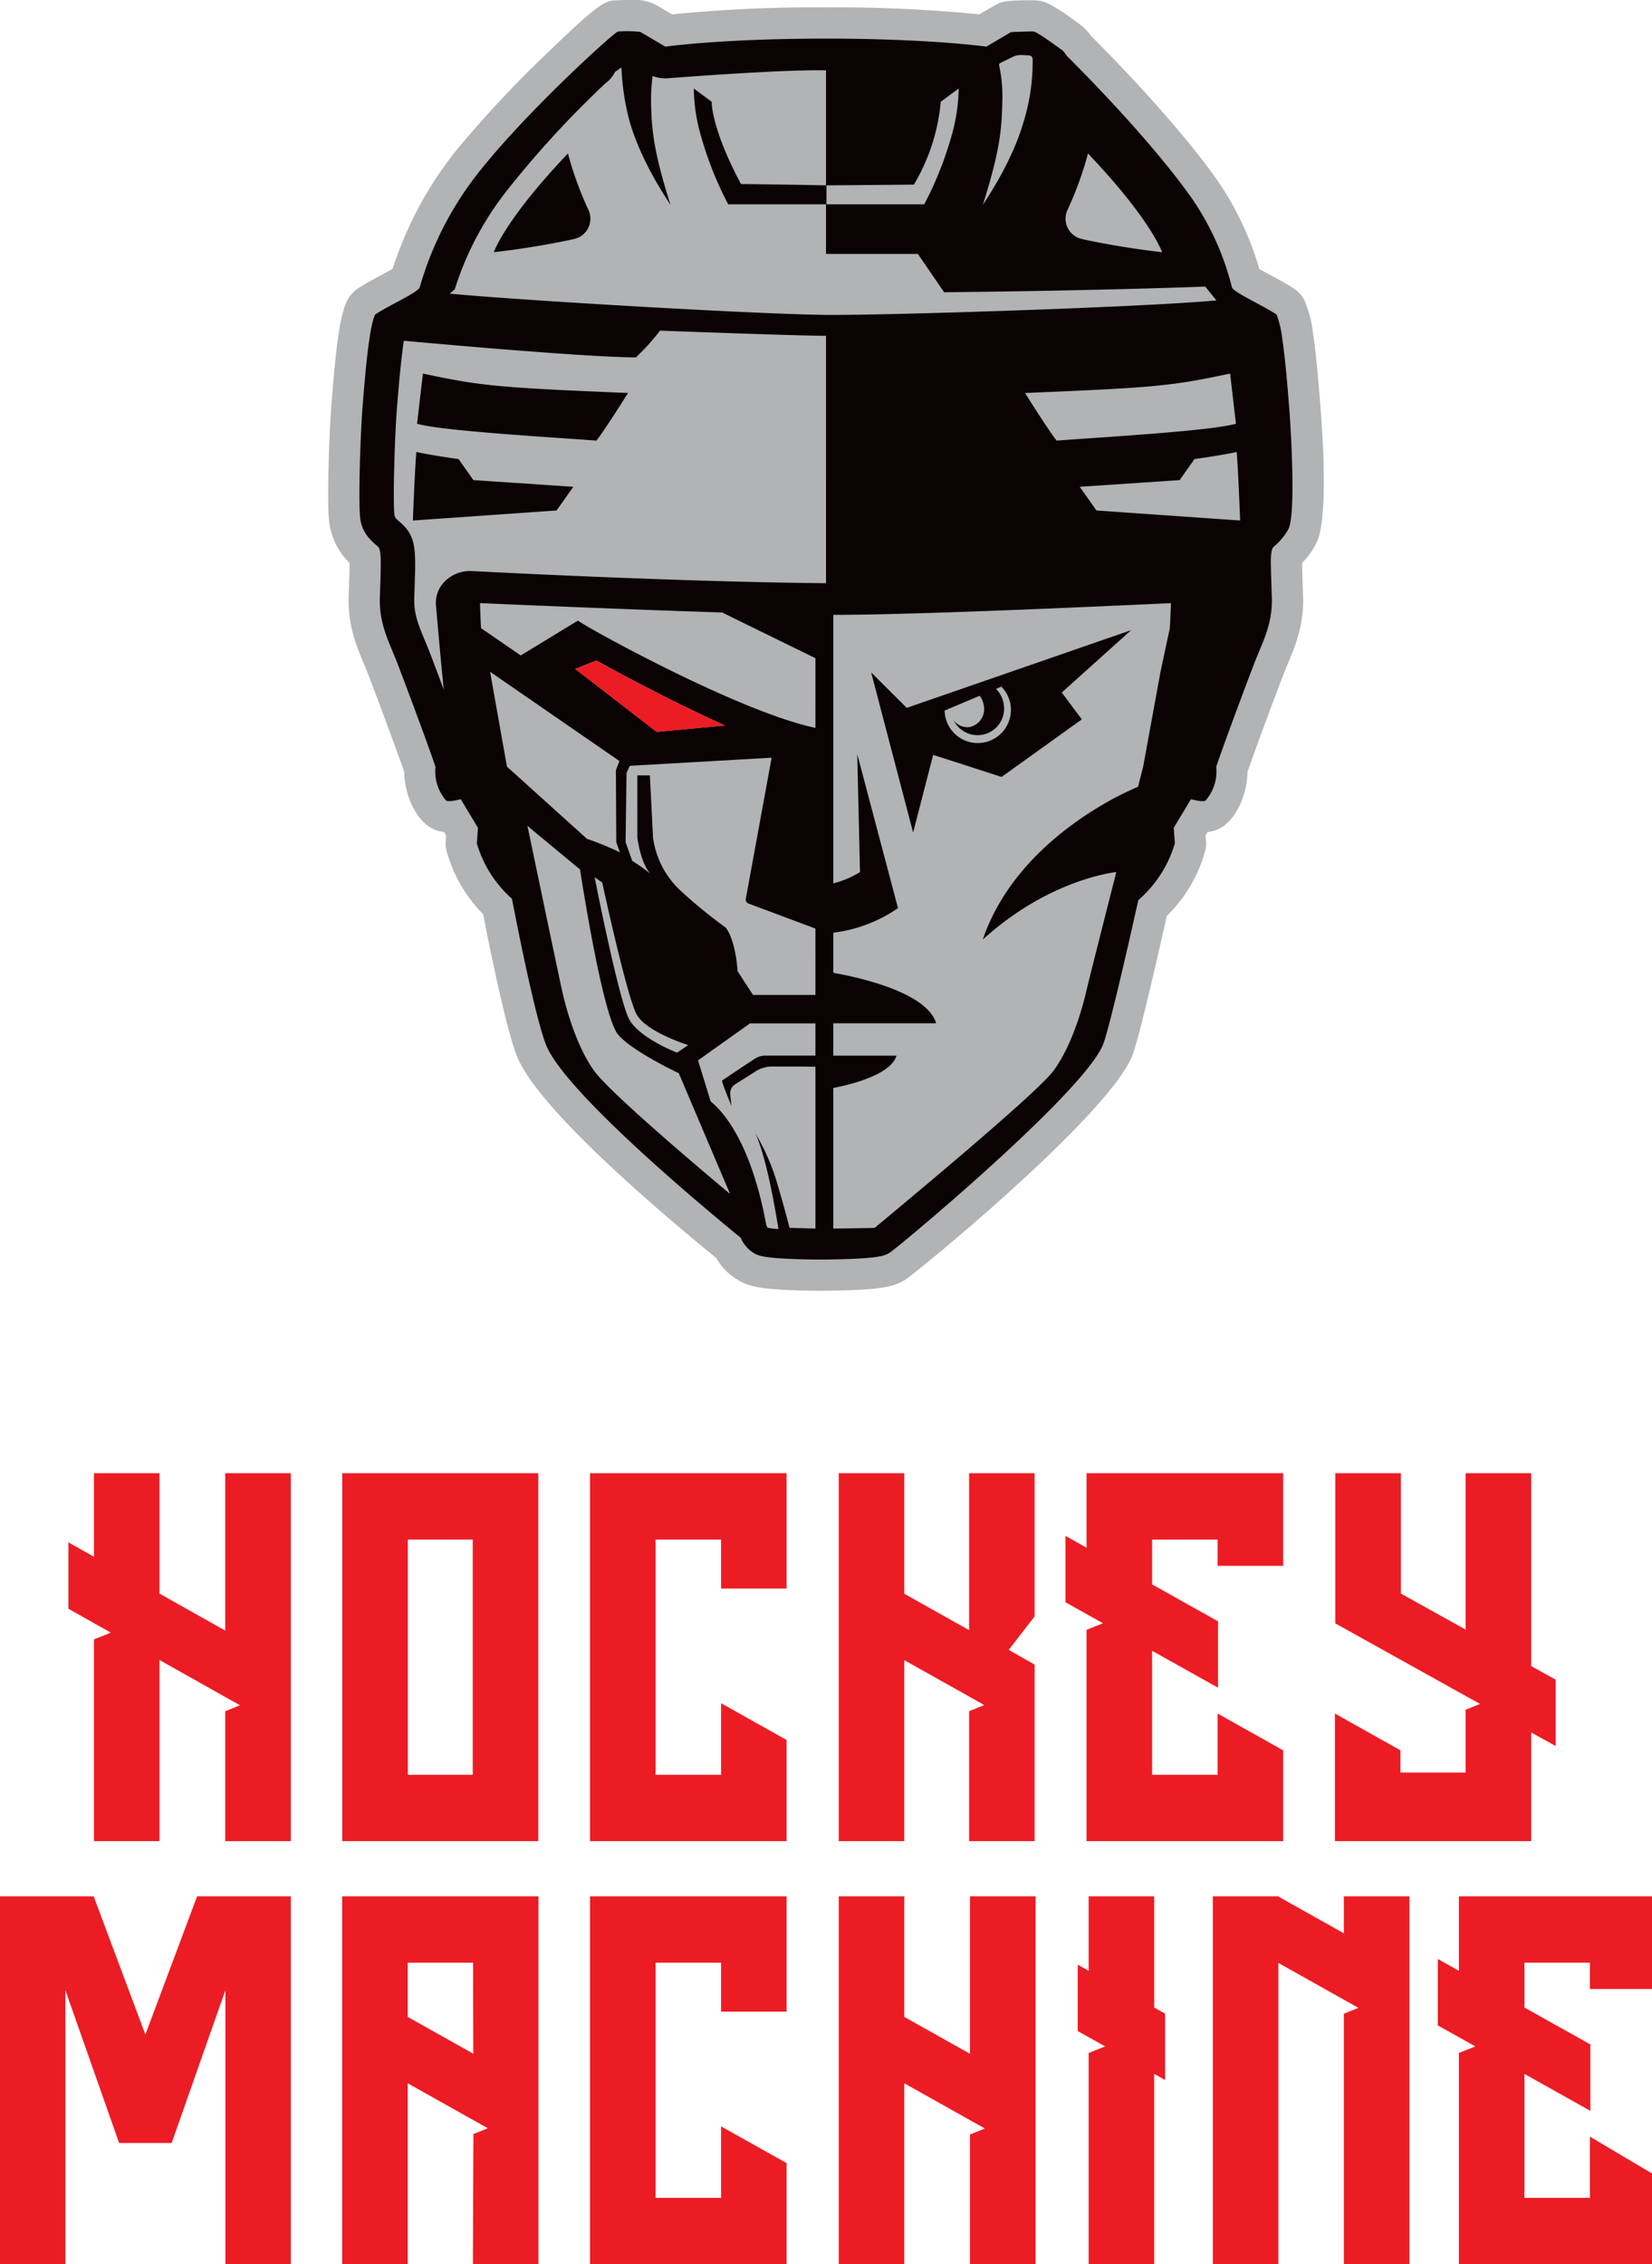 <?xml version="1.0" encoding="UTF-8"?> <svg xmlns="http://www.w3.org/2000/svg" id="Layer_1" data-name="Layer 1" viewBox="0 0 273.567 374.942"> <defs> <style>.cls-1{fill:#b1b3b5;}.cls-2{fill:#0b0204;}.cls-3{fill:#ec1c24;}</style> </defs> <title>HOKKEY MACHINE LOGO BIG</title> <path class="cls-1" d="M135.566,213.739c-9.838-.084-11.62-.737-13.376-1.802a10.062,10.062,0,0,1-3.602-3.632c-11.404-9.325-30.013-25.439-33.064-33.618-1.333-3.572-3.14-11.207-5.518-23.316a23.723,23.723,0,0,1-6.071-10.526,5.167,5.167,0,0,1-.129-1.568l.067-.939-.333-.554a5.633,5.633,0,0,1-2.87-1.17c-1.81-1.427-3.647-4.722-3.737-8.815-1.403-4.053-4.756-13.008-5.946-16.096-.238-.619-.489-1.219-.738-1.816-1.239-2.971-2.643-6.339-2.515-11.012.021-.766.046-1.5.069-2.195.039-1.164.084-2.521.081-3.466a11.411,11.411,0,0,1-3.4-7.08c-.358-3.628.067-15.057.416-19.394l.014-.172c.734-9.133,1.33-14.229,2.55-16.739a5.171,5.171,0,0,1,1.767-2.032c1.097-.737,2.517-1.5,3.889-2.237.565-.304,1.305-.701,1.891-1.035a61.435,61.435,0,0,1,10.812-19.951A187.258,187.258,0,0,1,90.234,9.156C99.51.177,100.218.143,102.11.052,102.518.032,103.512,0,104.428,0a8.093,8.093,0,0,1,3.892.654c.145.073.402.202,2.98,1.727a238.198,238.198,0,0,1,25.459-1.156,239.415,239.415,0,0,1,25.411,1.152c.689-.41,1.578-.922,2.731-1.565.919-.513,1.381-.771,5.985-.771.224,0,.403.005.524.011,1.162.056,2.264.109,7.71,4.217a8.134,8.134,0,0,1,1.532,1.662c3.209,3.195,13.022,13.179,19.855,22.425A50.743,50.743,0,0,1,208.546,44.549c.536.305,1.177.65,1.85,1.011,1.373.738,2.792,1.501,3.89,2.238a5.169,5.169,0,0,1,1.767,2.033,19.437,19.437,0,0,1,1.399,5.499q.08.535.155,1.095c.45,3.363.779,7.44.996,10.138l.014.179c.565,7.013,1.238,19.341-.594,23.119a12.173,12.173,0,0,1-2.403,3.34c.001.132.017.665.017.665.01.825.043,1.777.078,2.824.023.692.048,1.424.069,2.188.128,4.674-1.276,8.042-2.516,11.014-.248.596-.499,1.196-.737,1.813-1.227,3.184-4.537,12.024-5.946,16.096-.089,4.092-1.927,7.388-3.737,8.815a5.634,5.634,0,0,1-2.87,1.169l-.333.554.067.939a5.169,5.169,0,0,1-.129,1.569,23.869,23.869,0,0,1-6.369,10.836c-1.557,6.959-4.57,20.141-5.688,23.052-3.811,9.924-36.236,36.414-37.701,37.228-1.789,1.053-3.597,1.694-13.662,1.777-.061.002-.393.003-.409.003C135.69,213.742,135.628,213.741,135.566,213.739Z"></path> <path class="cls-2" d="M94.049,25.415C83.538,36.46,81.776,41.765,81.776,41.765s6.611-.708,13.298-2.189a3.445,3.445,0,0,0,2.347-4.864A57.354,57.354,0,0,1,94.049,25.415Zm50.212,85.926,6.949,26.52,3.322-12.863,11.326,3.652,13.29-9.527-3.323-4.446,11.478-10.323L150.151,117.217Zm17.965,3.876a3.403,3.403,0,0,1,.694,1.63,3.033,3.033,0,0,1-2.386,3.551,2.807,2.807,0,0,1-2.602-1.122,4.398,4.398,0,0,0,8.291-2.632,4.486,4.486,0,0,0-1.295-2.565l.895-.377a5.488,5.488,0,1,1-9.341,4.627,5.531,5.531,0,0,1-.053-.67Zm51.237-48.061c-.216-2.684-.539-6.745-.981-10.045-.047-.347-.094-.686-.144-1.014a16.779,16.779,0,0,0-.936-4.007c-1.472-.989-4.092-2.266-5.788-3.264-.888-.522-1.523-.969-1.607-1.256-.008-.026-.017-.06-.029-.103a45.167,45.167,0,0,0-7.63-16.038c-7.724-10.452-19.662-22.14-19.669-22.156a8.28,8.28,0,0,0-.674-.876c-.333-.251-4.273-3.153-4.849-3.181-.576-.028-3.692.085-3.738.111-.697.389-4.08,2.4-4.08,2.4-0,0-9.195-1.332-26.581-1.332S110.177,7.727,110.177,7.727s-3.848-2.288-4.182-2.455a22.083,22.083,0,0,0-3.637-.056c-.576.028-14.667,12.853-22.506,22.6A55.076,55.076,0,0,0,69.509,47.57c-.243.837-5.152,3.014-7.394,4.52-1.03,2.121-1.697,10.547-2.061,15.067-.364,4.52-.727,15.402-.424,18.471.303,3.069,2.425,4.297,3.03,4.966.606.67.364,4.018.243,8.426-.121,4.409,1.576,7.366,2.909,10.826,1.333,3.46,5.091,13.504,6.303,17.131a7.341,7.341,0,0,0,1.758,5.58c.424.335,2.424-.223,2.424-.223l2.849,4.743-.182,2.567a19.582,19.582,0,0,0,5.813,9.181c1.834,9.438,4.058,19.946,5.592,24.057,2.957,7.927,27.643,28.29,32.293,32.075a5.459,5.459,0,0,0,2.083,2.485c.696.398,1.15,1.051,11.007,1.129v.002l.112-.001.113.001v-.002c10.153-.078,10.62-.731,11.336-1.129,1.103-.612,32.341-26.634,35.384-34.561.778-2.025,3.13-11.805,5.806-23.837a19.756,19.756,0,0,0,6.049-9.4l-.182-2.567,2.849-4.743s2.0.558,2.424.223a7.341,7.341,0,0,0,1.758-5.58c1.212-3.627,4.97-13.672,6.303-17.131,1.333-3.46,3.03-6.417,2.909-10.826-.054-1.953-.131-3.696-.148-5.092-.002-.211-.142-2.745.39-3.334a10.377,10.377,0,0,0,2.514-2.989C214.601,85.068,213.781,71.111,213.463,67.156Zm-8.791,3.014c-4.182,1.172-20.607,2.121-29.698,2.79-1.455-1.841-5.233-7.887-5.233-7.887,21.294-.874,24.385-1.153,33.961-3.218ZM176.796,34.712a57.356,57.356,0,0,0,3.373-9.297c10.511,11.045,12.272,16.35,12.272,16.35s-6.611-.708-13.298-2.189A3.445,3.445,0,0,1,176.796,34.712ZM165.973,17.095a25.123,25.123,0,0,0-.509-6.251.361.361,0,0,1,.175-.407l2.068-1.016a3.024,3.024,0,0,1,1.495-.309l1.253.067a.614.614,0,0,1,.549.617,33.639,33.639,0,0,1-1.455,10.23c-1.879,6.56-5.758,12.262-6.808,13.931C165.731,24.579,165.855,21.107,165.973,17.095ZM136.86,30.692s8.32-.061,14.477-.121a32.357,32.357,0,0,0,4.447-13.717l2.969-2.197a29.406,29.406,0,0,1-.983,7.12,58.255,58.255,0,0,1-4.718,12.06h-16.192ZM83.949,126.946l-2.792-15.713,21.417,14.783-.582,1.536.063,11.943.606,1.645a51.306,51.306,0,0,0-5.459-2.236Zm11.296-16.187,3.534-1.39c3.138,1.747,11.878,6.514,21.288,10.765l-11.313,1.06Zm10.11,57.085c1.461,2.986,8.619,5.217,8.619,5.217l-1.862,1.249s-6.176-2.381-7.892-5.474c-1.745-3.145-5.748-23.574-5.748-23.574l1.257.88S103.652,164.366,105.355,167.843Zm-6.968,9.476c-2.973-4.141-4.672-10.406-5.309-13.273-.637-2.867-5.734-27.289-5.734-27.289l8.708,7.221s3.662,24.086,6.265,27.289c2.239,2.757,10.087,6.445,10.087,6.445l8.495,19.995S101.359,181.461,98.386,177.32Zm36.645-2.521h-8.328a3.056,3.056,0,0,0-1.678.501c-1.646,1.079-5.384,3.54-5.457,3.662-.093.157,1.556,4.162,1.556,4.162l-.2-1.899a1.759,1.759,0,0,1,.808-1.67l3.411-2.162a5.068,5.068,0,0,1,2.714-.788h4.089l3.086.032v26.797l-4.282-.111s-.893-3.476-1.93-6.958a35.951,35.951,0,0,0-3.77-8.757c1.782,3.686,3.287,12.322,3.858,15.908a15.785,15.785,0,0,1-1.788-.201,2.993,2.993,0,0,1-.23-.464c-2.518-13.741-7.201-18.853-9.207-20.465l-2.092-6.802,8.601-6.118h10.839Zm0-10.045-.126 0H124.7l-2.556-3.927s-.257-4.926-1.945-7.212a82,82,0,0,1-7.428-6.06,14.661,14.661,0,0,1-4.634-8.874l-.518-10.287-2.078-0.0.005,10.288s.455,4.012,2.117,5.965a35.655,35.655,0,0,0-2.967-2.102l-1.1-3.08.157-11.472.541-1.181,23.484-1.344-4.274,23.379a.686.686,0,0,0,.434.765l11.093,4.146Zm0-44.22c-10.664-2.266-29.906-12.318-37.245-16.493-.034-.019-.07-.029-.104-.046l-2-1.216-9.452,5.759-6.569-4.517s-.102-1.552-.173-4.149c5.581.242,24.626,1.055,40.095,1.549l15.449,7.569Zm1.754-23.964h-.054c-24.63-.203-58.336-1.996-58.584-2.007q-.137-.006-.274-.006a5.946,5.946,0,0,0-4.091,1.595,5.008,5.008,0,0,0-1.588,4.066c.526,6.093.958,10.762,1.292,13.977-.939-2.516-1.798-4.787-2.305-6.103-.271-.705-.557-1.39-.841-2.071-1.012-2.427-1.812-4.344-1.742-6.868.021-.745.044-1.459.067-2.135.178-5.285.259-7.698-1.629-9.783a10.434,10.434,0,0,0-.917-.876c-.629-.55-.764-.684-.816-1.206-.246-2.495.056-12.936.432-17.608l.014-.178c.173-2.148.615-7.63,1.123-10.94,8.083.734,30.976,2.75,38.428,2.75a38.492,38.492,0,0,0,4.007-4.427s22.956.856,27.328.856c.038,0,.081-.001.121-.001l.026 0ZM137.148,52.146c-10.85-.055-51.017-2.4-62.682-3.525.333-.268.613-.505.837-.705a51.364,51.364,0,0,1,9.129-16.978,163.522,163.522,0,0,1,15.781-17.1,5.332,5.332,0,0,0,1.625-1.911c.33-.239.703-.504,1.072-.763a40.8,40.8,0,0,0,1.328,8.861c1.879,6.56,5.758,12.262,6.808,13.931-2.99-9.377-3.114-12.848-3.232-16.861a31.476,31.476,0,0,1,.256-4.508,6.114,6.114,0,0,0,2.107.385q.244,0,.489-.019c.166-.013,16.748-1.321,24.834-1.321l.454.002s.649.005.83.006V42.052h15.218l4.343,6.343c26.357-.274,43.248-.94,43.248-.94l1.839,2.294C189.2,50.867,147.932,52.2,137.148,52.146Zm56.572,51.875-1.54,7.212L189.306,126.946s-.325,1.273-.853,3.343c-.137.069-19.738,7.76-25.709,25.297,11.126-10.12,22.049-11.162,22.113-11.177-2.268,8.92-4.619,18.203-4.947,19.638-.656,2.867-2.405,9.132-5.465,13.273-3.06,4.141-29.483,25.852-29.576,25.995-.193.037-4.241.089-6.877.119V180.162c3.352-.664,9.544-2.288,10.465-5.358H137.991v-5.358h17.034c-1.512-5.04-12.356-7.518-17.034-8.362v-6.639a24.039,24.039,0,0,0,10.715-4.066l-6.749-25.504.457,19.538a15.931,15.931,0,0,1-4.423,1.87V101.815c15.276,0,50.676-1.712,55.907-1.938C193.825,102.471,193.72,104.021,193.72,104.021ZM181.568,84.529l-2.771-3.919,16.548-1.108L197.799,76.018s4.539-.62,6.994-1.179c.283,3.497.568,11.353.568,11.353ZM75.937,76.018s-4.539-.62-6.994-1.179C68.661,78.336,68.376,86.192,68.376,86.192l23.792-1.663,2.771-3.919L78.392,79.502Zm-6.873-5.848c4.182,1.172,20.607,2.121,29.698,2.79,1.455-1.841,5.233-7.887,5.233-7.887-21.294-.874-24.385-1.153-33.961-3.218Zm48.796-53.316-2.969-2.197a29.406,29.406,0,0,0,.983,7.12,58.256,58.256,0,0,0,4.718,12.06h16.192V30.692s-7.929-.16-14.085-.219C117.675,21.024,117.861,16.854,117.861,16.854Z"></path> <path class="cls-3" d="M108.738,121.21l11.313-1.06c-9.41-4.251-18.15-9.018-21.288-10.765l-3.534,1.39Z"></path> <path class="cls-3" d="M56.685,243.947v60.929H89.139V243.947Zm10.853,49.936V254.94H78.286v38.943Z"></path> <polygon class="cls-3" points="37.296 270.008 26.413 263.887 26.413 243.947 15.56 243.947 15.56 257.783 11.327 255.402 11.327 266.395 18.267 270.3 18.313 270.367 15.568 271.462 15.56 271.459 15.56 304.875 26.413 304.875 26.413 274.882 39.728 282.373 39.736 282.384 37.296 283.358 37.296 304.875 48.148 304.875 48.148 243.947 37.296 243.947 37.296 270.008"></polygon> <polygon class="cls-3" points="160.482 269.936 149.746 263.912 149.746 243.947 138.894 243.947 138.894 304.875 149.746 304.875 149.746 274.905 162.831 282.247 162.923 282.384 160.482 283.358 160.482 304.875 171.335 304.875 171.335 275.647 167.042 273.199 171.335 267.656 171.335 243.947 160.482 243.947 160.482 269.936"></polygon> <polygon class="cls-3" points="97.708 243.947 97.708 304.875 130.26 304.875 130.26 288.125 119.407 282.035 119.407 293.882 108.561 293.882 108.561 254.94 119.407 254.94 119.407 263.044 130.26 263.044 130.26 243.947 97.708 243.947"></polygon> <polygon class="cls-3" points="257.616 278.137 253.562 275.882 253.562 243.947 242.709 243.947 242.709 269.845 231.974 263.874 231.974 243.947 221.121 243.947 221.121 268.737 221.098 268.802 245.092 282.158 242.709 283.109 242.709 293.516 231.911 293.516 231.911 289.836 221.059 283.746 221.059 304.875 253.562 304.875 253.562 286.873 257.616 289.129 257.616 278.137"></polygon> <polygon class="cls-3" points="179.931 243.947 179.931 256.281 176.439 254.325 176.439 265.318 182.651 268.798 179.947 269.876 179.931 269.87 179.931 304.875 212.483 304.875 212.483 289.836 201.63 283.746 201.63 293.882 190.784 293.882 190.784 273.352 201.702 279.467 201.702 268.474 190.784 262.359 190.784 254.94 201.63 254.94 201.63 259.292 212.483 259.292 212.483 243.947 179.931 243.947"></polygon> <polygon class="cls-3" points="97.708 314.014 97.708 374.942 130.26 374.942 130.26 358.192 119.407 352.102 119.407 363.949 108.561 363.949 108.561 325.007 119.407 325.007 119.407 333.112 130.26 333.112 130.26 314.014 97.708 314.014"></polygon> <polygon class="cls-3" points="273.567 329.359 273.567 314.014 241.591 314.014 241.591 326.348 238.098 324.392 238.098 335.385 244.311 338.865 241.606 339.943 241.591 339.937 241.591 374.942 273.567 374.942 273.567 359.903 263.29 353.813 263.29 363.949 252.443 363.949 252.443 343.42 263.361 349.534 263.361 338.541 252.443 332.427 252.443 325.007 263.29 325.007 263.29 329.359 273.567 329.359"></polygon> <polygon class="cls-3" points="160.629 340.086 149.746 333.979 149.746 314.014 138.894 314.014 138.894 374.942 149.746 374.942 149.746 344.972 163.044 352.434 163.069 352.472 160.629 353.446 160.629 374.942 171.482 374.942 171.482 314.014 160.629 314.014 160.629 340.086"></polygon> <polygon class="cls-3" points="222.539 320.137 211.693 314.05 211.693 314.014 200.84 314.014 200.84 374.942 211.693 374.942 211.693 325.043 224.953 332.484 222.539 333.447 222.539 374.942 233.391 374.942 233.391 314.014 222.539 314.014 222.539 320.137"></polygon> <path class="cls-3" d="M56.661,314.014v60.929H67.513V344.972L80.785,352.419l-2.389.953-.086,21.57H89.163V314.014Zm10.853,10.993H78.338l.037,15.067L67.513,333.979Z"></path> <polygon class="cls-3" points="191.13 314.014 180.277 314.014 180.277 326.342 178.472 325.33 178.472 336.323 183.003 338.863 180.293 339.943 180.277 339.937 180.277 374.942 191.13 374.942 191.13 343.418 192.935 344.429 192.935 333.436 191.13 332.425 191.13 314.014"></polygon> <polygon class="cls-3" points="32.64 314.014 32.64 314.014 24.074 336.904 15.508 314.014 15.508 314.014 0 314.014 0 374.942 10.817 374.942 10.822 374.942 10.822 329.553 19.722 354.856 28.426 354.856 37.326 329.553 37.326 374.942 37.331 374.942 48.148 374.942 48.148 314.014 32.64 314.014"></polygon> </svg> 